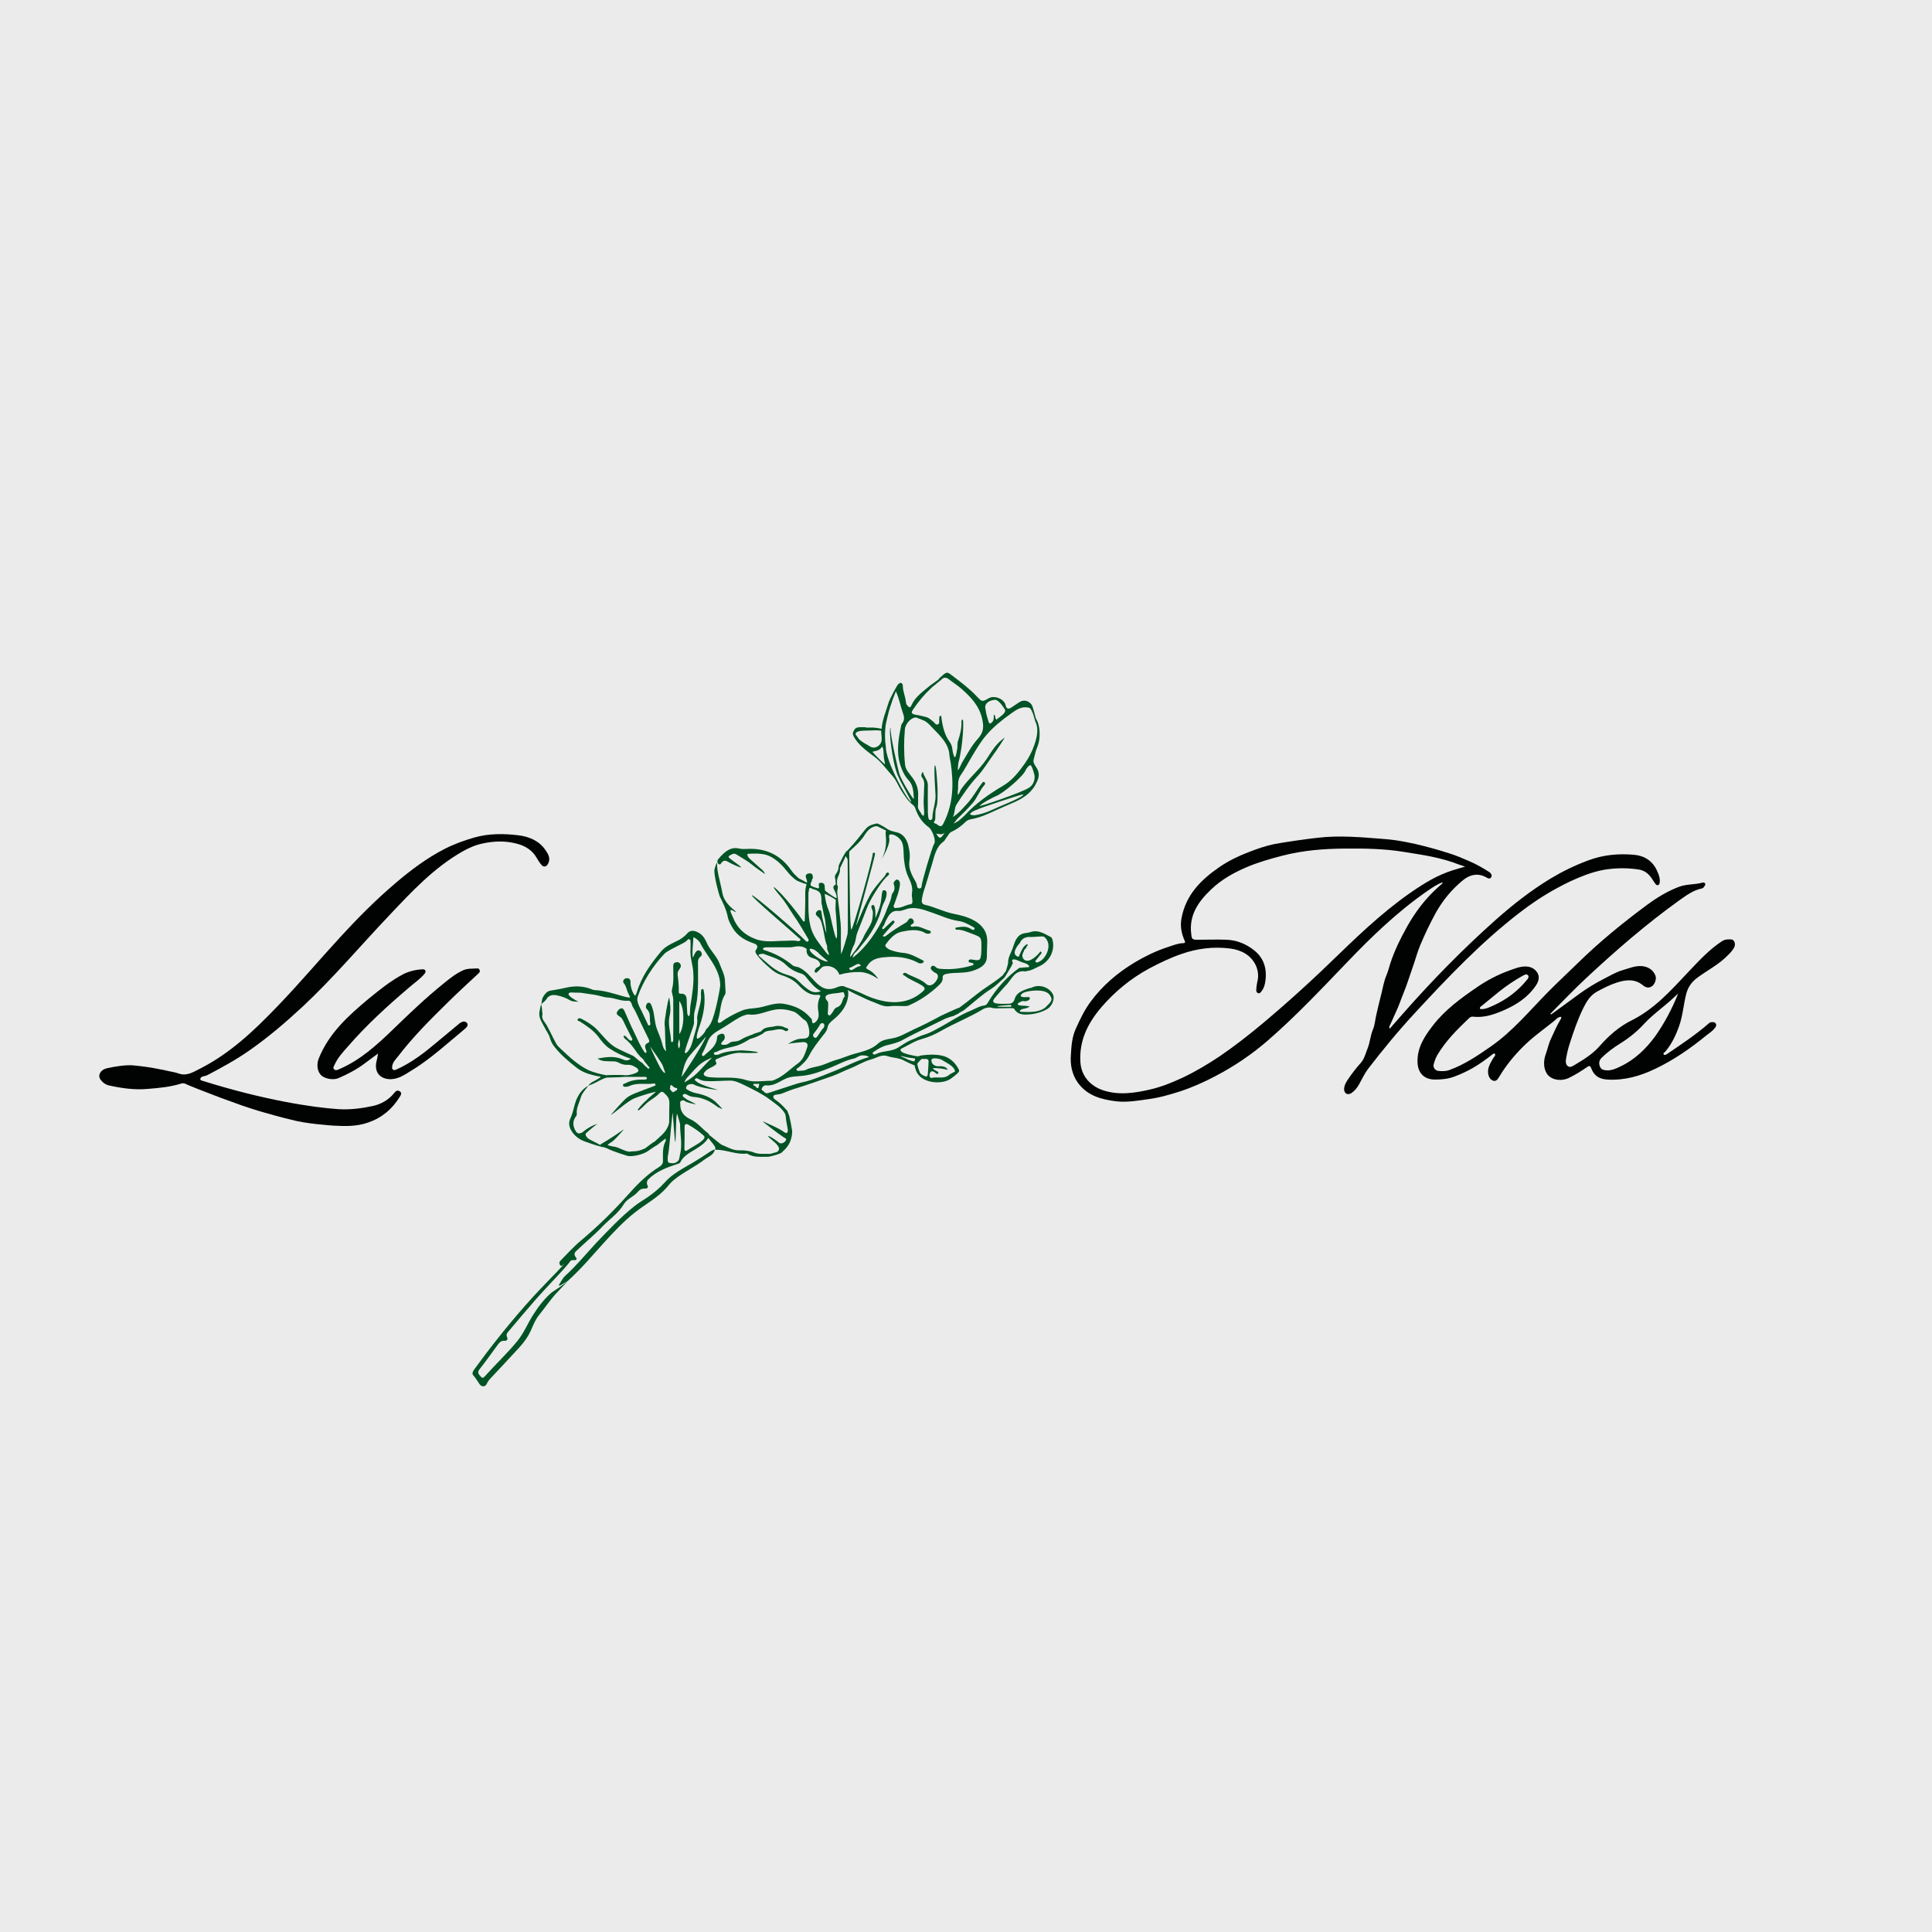 <?xml version="1.0" encoding="UTF-8"?> <svg xmlns="http://www.w3.org/2000/svg" width="32" height="32" viewBox="0 0 32 32" fill="none"><rect width="32" height="32" fill="#EBEBEB"></rect><g clip-path="url(#clip0_2_16)"><path d="M23.895 14.613C23.797 14.648 23.724 14.702 23.649 14.752C23.147 15.099 22.713 15.518 22.297 15.954C21.875 16.393 21.458 16.836 20.997 17.236C20.729 17.468 20.438 17.664 20.125 17.827C19.939 17.925 19.745 18.011 19.548 18.076C19.371 18.133 19.195 18.183 19.01 18.207C18.84 18.231 18.67 18.26 18.497 18.242C18.247 18.213 18.007 18.151 17.849 17.928C17.752 17.788 17.725 17.631 17.737 17.471C17.746 17.325 17.755 17.177 17.819 17.038C17.889 16.883 17.959 16.735 18.059 16.598C18.256 16.328 18.506 16.114 18.797 15.939C18.967 15.838 19.144 15.752 19.332 15.69C19.417 15.663 19.502 15.625 19.593 15.622C19.633 15.622 19.636 15.61 19.617 15.571C19.569 15.458 19.545 15.343 19.569 15.212C19.639 14.826 19.885 14.577 20.195 14.363C20.346 14.259 20.511 14.179 20.681 14.114C20.82 14.06 20.963 14.01 21.109 13.98C21.276 13.948 21.659 13.894 21.817 13.877C22.187 13.832 22.561 13.868 22.929 13.897C23.363 13.927 23.913 14.105 23.998 14.132C24.113 14.167 24.223 14.215 24.332 14.262C24.451 14.313 24.56 14.375 24.666 14.443C24.694 14.461 24.721 14.5 24.697 14.532C24.672 14.568 24.639 14.544 24.612 14.529C24.469 14.452 24.335 14.491 24.223 14.586C24.041 14.737 23.895 14.915 23.779 15.123C23.685 15.295 23.6 15.473 23.524 15.654C23.472 15.779 23.439 15.91 23.393 16.037C23.345 16.171 23.305 16.307 23.251 16.438C23.205 16.548 23.172 16.657 23.12 16.764C23.09 16.83 23.062 16.895 23.032 16.96C23.023 16.981 23.002 16.999 23.017 17.04C23.096 16.951 23.169 16.868 23.241 16.785C23.721 16.239 24.229 15.72 24.773 15.236C25.055 14.986 25.353 14.752 25.675 14.556C25.872 14.437 26.082 14.334 26.301 14.253C26.55 14.158 26.805 14.135 27.066 14.158C27.236 14.173 27.373 14.259 27.446 14.423C27.473 14.482 27.497 14.541 27.491 14.607C27.488 14.627 27.488 14.654 27.461 14.66C27.437 14.666 27.425 14.648 27.412 14.63C27.391 14.598 27.367 14.565 27.346 14.532C27.297 14.464 27.227 14.414 27.142 14.402C26.948 14.372 26.75 14.375 26.559 14.408C26.462 14.426 26.361 14.455 26.264 14.491C26.097 14.553 25.939 14.627 25.784 14.713C25.565 14.832 25.359 14.969 25.165 15.12C24.533 15.607 23.986 16.183 23.448 16.764C23.169 17.064 22.91 17.379 22.661 17.702C22.601 17.782 22.558 17.874 22.509 17.963C22.476 18.02 22.436 18.07 22.382 18.106C22.324 18.142 22.269 18.115 22.263 18.05C22.26 17.975 22.3 17.916 22.339 17.86C22.4 17.771 22.464 17.688 22.537 17.607C22.598 17.539 22.619 17.447 22.652 17.364C22.692 17.263 22.698 17.153 22.74 17.052C22.774 16.972 22.777 16.883 22.798 16.8C22.822 16.69 22.85 16.58 22.877 16.471C22.904 16.367 22.919 16.26 22.962 16.159C22.989 16.097 23.005 16.028 23.026 15.963C23.096 15.746 23.196 15.544 23.305 15.349C23.442 15.105 23.609 14.883 23.819 14.696C23.831 14.684 23.846 14.672 23.858 14.66C23.867 14.651 23.889 14.645 23.895 14.613ZM24.268 14.354C24.235 14.342 24.204 14.334 24.171 14.322C24.022 14.262 23.864 14.221 23.709 14.188C23.561 14.158 23.406 14.135 23.257 14.111C22.932 14.057 22.607 14.052 22.282 14.055C21.932 14.057 21.583 14.084 21.24 14.173C21.042 14.224 20.848 14.28 20.663 14.357C20.444 14.449 20.234 14.565 20.061 14.731C19.848 14.933 19.693 15.156 19.73 15.464C19.739 15.556 19.745 15.565 19.839 15.565C19.997 15.565 20.158 15.559 20.316 15.565C20.468 15.571 20.608 15.622 20.729 15.708C20.921 15.838 20.988 16.019 20.96 16.242C20.951 16.307 20.936 16.367 20.893 16.42C20.878 16.438 20.866 16.459 20.839 16.45C20.811 16.441 20.808 16.42 20.808 16.396C20.808 16.349 20.817 16.304 20.826 16.257C20.851 16.162 20.836 16.064 20.796 15.981C20.714 15.815 20.556 15.735 20.38 15.711C20.104 15.675 19.83 15.708 19.563 15.803C19.374 15.868 19.198 15.954 19.025 16.046C18.727 16.209 18.463 16.426 18.244 16.681C18.02 16.942 17.871 17.236 17.895 17.595C17.91 17.827 18.065 17.987 18.26 18.055C18.521 18.145 18.785 18.106 19.043 18.047C19.229 18.005 19.405 17.934 19.578 17.854C19.794 17.753 19.997 17.631 20.195 17.5C20.447 17.328 20.687 17.141 20.921 16.945C21.352 16.583 21.768 16.203 22.169 15.812C22.598 15.396 23.035 14.989 23.542 14.666C23.649 14.598 23.761 14.535 23.876 14.485C24.001 14.428 24.132 14.393 24.268 14.354Z" fill="#010202"></path><path d="M25.691 16.803C25.852 16.688 26.01 16.569 26.171 16.453C26.289 16.367 26.417 16.29 26.547 16.222C26.654 16.168 26.76 16.103 26.872 16.07C26.976 16.041 27.079 15.993 27.195 16.002C27.298 16.011 27.383 16.064 27.419 16.159C27.441 16.21 27.41 16.305 27.359 16.337C27.307 16.37 27.258 16.358 27.213 16.32C27.079 16.21 26.933 16.225 26.778 16.275C26.666 16.311 26.563 16.364 26.459 16.42C26.338 16.483 26.274 16.596 26.219 16.708C26.128 16.895 26.061 17.094 25.998 17.29C25.97 17.376 25.952 17.459 25.937 17.548C25.931 17.587 25.934 17.631 25.967 17.658C26.001 17.685 26.04 17.664 26.074 17.643C26.223 17.554 26.371 17.465 26.49 17.332C26.642 17.157 26.818 17.002 27.03 16.898C27.407 16.708 27.681 16.4 27.96 16.103C28.136 15.919 28.306 15.729 28.522 15.589C28.552 15.572 28.58 15.56 28.613 15.56C28.653 15.56 28.698 15.548 28.723 15.592C28.747 15.634 28.735 15.681 28.707 15.72C28.671 15.776 28.619 15.821 28.571 15.868C28.431 15.996 28.264 16.082 28.112 16.195C28.018 16.266 27.957 16.349 27.927 16.471C27.884 16.643 27.872 16.821 27.814 16.987C27.76 17.142 27.69 17.293 27.58 17.421C27.568 17.433 27.538 17.444 27.559 17.468C27.574 17.483 27.599 17.465 27.614 17.456C27.845 17.299 28.078 17.145 28.291 16.961C28.306 16.949 28.319 16.931 28.343 16.931C28.37 16.928 28.401 16.925 28.419 16.955C28.434 16.978 28.422 17.002 28.407 17.023C28.367 17.076 28.312 17.112 28.261 17.151C28 17.364 27.723 17.557 27.416 17.703C27.17 17.821 26.909 17.898 26.623 17.881C26.484 17.872 26.402 17.818 26.353 17.688C26.338 17.649 26.32 17.652 26.292 17.67C26.195 17.738 26.095 17.801 25.985 17.854C25.849 17.919 25.666 17.887 25.606 17.756C25.56 17.661 25.569 17.548 25.606 17.45C25.636 17.367 25.651 17.281 25.691 17.201C25.742 17.091 25.788 16.981 25.852 16.878C25.858 16.869 25.858 16.86 25.861 16.842C25.8 16.842 25.773 16.886 25.739 16.913C25.563 17.053 25.378 17.183 25.22 17.343C25.074 17.489 24.947 17.646 24.84 17.821C24.816 17.86 24.789 17.916 24.737 17.901C24.685 17.887 24.658 17.839 24.649 17.783C24.634 17.688 24.685 17.611 24.728 17.534C24.737 17.519 24.749 17.507 24.758 17.492C24.764 17.48 24.77 17.468 24.761 17.456C24.746 17.442 24.734 17.453 24.722 17.462C24.616 17.545 24.506 17.625 24.391 17.691C24.297 17.744 24.196 17.792 24.093 17.83C23.984 17.872 23.874 17.881 23.762 17.881C23.589 17.878 23.488 17.774 23.479 17.605C23.467 17.358 23.592 17.168 23.732 16.987C23.935 16.723 24.202 16.53 24.476 16.343C24.637 16.233 24.81 16.144 24.995 16.076C25.08 16.047 25.168 16.008 25.262 16.008C25.348 16.008 25.414 16.038 25.46 16.106C25.512 16.186 25.478 16.266 25.436 16.328C25.302 16.524 25.108 16.649 24.889 16.741C24.731 16.809 24.57 16.86 24.394 16.839C24.366 16.836 24.345 16.851 24.327 16.869C24.133 17.053 23.944 17.243 23.807 17.474C23.78 17.522 23.762 17.572 23.747 17.625C23.732 17.679 23.768 17.732 23.826 17.738C23.883 17.744 23.944 17.744 23.999 17.726C24.254 17.634 24.473 17.486 24.694 17.332C25.062 17.076 25.341 16.732 25.651 16.42C25.806 16.263 25.97 16.112 26.128 15.957C26.484 15.607 26.872 15.29 27.273 14.993C27.438 14.871 27.611 14.764 27.805 14.69C27.936 14.64 28.069 14.655 28.197 14.619C28.212 14.616 28.227 14.616 28.239 14.628C28.252 14.646 28.243 14.66 28.233 14.675C28.221 14.696 28.206 14.714 28.182 14.717C28.045 14.746 27.936 14.827 27.826 14.904C27.27 15.302 26.757 15.747 26.262 16.21C26.061 16.397 25.873 16.596 25.679 16.791C25.682 16.794 25.688 16.8 25.691 16.803ZM27.796 16.456C27.738 16.506 27.699 16.548 27.656 16.584C27.517 16.705 27.365 16.815 27.24 16.949C27.122 17.079 26.988 17.189 26.839 17.281C26.73 17.349 26.623 17.427 26.529 17.519C26.484 17.563 26.478 17.617 26.502 17.67C26.523 17.721 26.572 17.726 26.623 17.729C26.702 17.729 26.772 17.697 26.839 17.664C27.079 17.551 27.264 17.37 27.416 17.163C27.565 16.952 27.69 16.72 27.796 16.456ZM24.543 16.714C24.609 16.714 24.667 16.685 24.728 16.658C24.953 16.557 25.141 16.415 25.293 16.227C25.311 16.207 25.329 16.18 25.308 16.153C25.284 16.127 25.253 16.144 25.226 16.159C25.086 16.236 24.953 16.326 24.828 16.426C24.731 16.506 24.631 16.587 24.533 16.667C24.521 16.676 24.509 16.685 24.512 16.702C24.515 16.717 24.53 16.714 24.543 16.714Z" fill="#010202"></path><path d="M2.209 17.646C2.391 17.664 2.497 17.679 2.719 17.724C2.801 17.747 2.886 17.753 2.968 17.783C3.09 17.825 3.199 17.759 3.302 17.706C3.807 17.451 4.205 17.074 4.587 16.676C4.949 16.302 5.286 15.901 5.639 15.518C5.927 15.204 6.228 14.901 6.553 14.625C6.805 14.411 7.069 14.212 7.364 14.061C7.519 13.981 7.686 13.921 7.859 13.871C8.102 13.803 8.345 13.806 8.588 13.835C8.758 13.856 8.928 13.924 9.032 14.076C9.074 14.138 9.123 14.209 9.083 14.295C9.05 14.367 9.001 14.373 8.953 14.307C8.919 14.263 8.895 14.215 8.865 14.171C8.783 14.055 8.664 13.996 8.527 13.966C8.351 13.924 8.175 13.933 8.002 13.969C7.88 13.993 7.768 14.043 7.662 14.102C7.182 14.376 6.814 14.773 6.444 15.165C5.97 15.664 5.526 16.192 5.022 16.664C4.745 16.922 4.46 17.166 4.15 17.385C3.922 17.546 3.679 17.679 3.436 17.807C3.409 17.822 3.378 17.822 3.351 17.833C3.336 17.839 3.318 17.851 3.318 17.872C3.318 17.896 3.339 17.896 3.357 17.902C4.375 18.222 5.186 18.344 5.605 18.371C5.8 18.383 5.985 18.359 6.17 18.32C6.307 18.291 6.437 18.219 6.529 18.104C6.556 18.068 6.586 18.05 6.623 18.077C6.665 18.106 6.635 18.142 6.62 18.169C6.495 18.371 6.328 18.513 6.097 18.593C5.909 18.659 5.718 18.655 5.523 18.644C5.487 18.641 5.064 18.614 4.824 18.546C4.724 18.525 4.369 18.427 4.293 18.403C4.196 18.374 4.098 18.341 4.001 18.308C3.886 18.267 3.77 18.225 3.658 18.184C3.533 18.136 3.412 18.089 3.287 18.041C3.223 18.014 3.157 17.991 3.093 17.961C3.062 17.946 3.038 17.937 3.005 17.946C2.826 18.003 2.64 18.02 2.455 18.035C2.236 18.056 2.021 18.026 1.808 17.979C1.747 17.967 1.699 17.928 1.662 17.878C1.617 17.81 1.662 17.718 1.771 17.694C1.887 17.667 2.084 17.634 2.209 17.646Z" fill="#010202"></path><path d="M6.261 17.45C6.172 17.515 6.103 17.566 6.033 17.619C5.902 17.717 5.759 17.791 5.607 17.857C5.519 17.895 5.373 17.869 5.313 17.803C5.252 17.738 5.243 17.625 5.279 17.533C5.446 17.115 5.768 16.824 6.106 16.542C6.288 16.394 6.47 16.245 6.68 16.135C6.774 16.088 6.883 16.061 6.993 16.055C7.05 16.052 7.066 16.088 7.029 16.132C6.956 16.218 6.862 16.281 6.777 16.355C6.418 16.661 6.069 16.978 5.759 17.337C5.677 17.429 5.592 17.521 5.541 17.637C5.528 17.664 5.51 17.688 5.534 17.711C5.559 17.735 5.589 17.723 5.62 17.708C5.972 17.557 6.245 17.305 6.513 17.047C6.783 16.785 7.056 16.524 7.351 16.287C7.451 16.204 7.555 16.123 7.673 16.07C7.746 16.037 7.831 16.046 7.91 16.04C7.928 16.037 7.94 16.055 7.946 16.073C7.953 16.097 7.937 16.112 7.919 16.129C7.755 16.281 7.591 16.432 7.433 16.587C7.138 16.877 6.844 17.168 6.592 17.498C6.555 17.545 6.507 17.59 6.497 17.655C6.494 17.676 6.488 17.7 6.51 17.717C6.531 17.732 6.552 17.72 6.573 17.711C6.813 17.602 7.02 17.444 7.217 17.278C7.345 17.171 7.476 17.064 7.603 16.957C7.609 16.952 7.615 16.949 7.621 16.943C7.658 16.919 7.7 16.907 7.731 16.94C7.764 16.975 7.734 17.011 7.707 17.035C7.618 17.112 7.527 17.186 7.436 17.263C7.242 17.429 7.041 17.593 6.819 17.729C6.713 17.794 6.607 17.872 6.47 17.875C6.297 17.875 6.2 17.762 6.233 17.593C6.245 17.551 6.251 17.512 6.261 17.45Z" fill="#010202"></path><path d="M17.436 16.462C17.372 16.349 17.215 16.299 17.096 16.355C17.072 16.367 17.047 16.367 17.023 16.376C16.932 16.408 16.835 16.444 16.808 16.542C16.786 16.613 16.75 16.625 16.689 16.625C16.674 16.625 16.528 16.634 16.476 16.613C16.422 16.592 16.467 16.545 16.479 16.527C16.507 16.494 16.622 16.358 16.671 16.31C16.759 16.218 16.808 16.058 16.99 16.091C16.996 16.091 17.005 16.082 17.011 16.082C17.087 16.076 17.145 16.034 17.212 16.005C17.388 15.928 17.482 15.735 17.43 15.556C17.424 15.545 17.418 15.527 17.406 15.521C17.339 15.491 17.212 15.393 17.078 15.435C17.011 15.461 16.935 15.444 16.874 15.503C16.814 15.562 16.798 15.637 16.774 15.705C16.747 15.782 16.695 15.856 16.698 15.942C16.698 15.96 16.68 16.023 16.662 16.082C16.637 16.111 16.613 16.15 16.607 16.156C16.522 16.227 16.431 16.29 16.337 16.352C16.182 16.456 16.042 16.581 15.89 16.69C15.866 16.693 15.604 16.815 15.586 16.824C15.434 16.907 15.283 16.984 15.125 17.055C15.009 17.109 14.9 17.18 14.766 17.201C14.69 17.213 14.605 17.227 14.544 17.284C14.432 17.388 14.283 17.418 14.146 17.456C14.04 17.486 13.94 17.533 13.836 17.56C13.764 17.581 13.694 17.616 13.621 17.64C13.53 17.673 13.432 17.676 13.348 17.72C13.32 17.735 13.284 17.732 13.25 17.735C13.232 17.738 13.205 17.744 13.196 17.723C13.183 17.699 13.211 17.694 13.226 17.682C13.293 17.625 13.36 17.566 13.402 17.483C13.466 17.358 13.554 17.251 13.639 17.141C13.669 17.106 13.7 17.064 13.706 17.02C13.718 16.957 13.758 16.928 13.803 16.889C13.934 16.782 14.034 16.655 14.049 16.483C14.061 16.355 13.985 16.299 13.864 16.352C13.703 16.42 13.606 16.367 13.499 16.257C13.417 16.171 13.348 16.079 13.238 16.026C13.202 16.008 13.156 16.014 13.126 15.987C12.986 15.871 12.828 15.788 12.655 15.735C12.646 15.732 12.634 15.729 12.637 15.717C12.64 15.708 12.646 15.699 12.655 15.696C12.67 15.693 12.688 15.69 12.707 15.69H13.092C13.138 15.693 13.259 15.637 13.36 15.717C13.354 15.806 13.384 15.847 13.466 15.871C13.508 15.883 13.572 15.907 13.584 15.966C13.594 16.017 13.527 16.014 13.508 16.049C13.499 16.067 13.481 16.085 13.499 16.103C13.521 16.123 13.533 16.1 13.548 16.088C13.584 16.061 13.603 16.014 13.651 16.005C13.767 15.984 13.87 16.043 13.903 16.144C14.016 16.111 14.131 16.097 14.244 16.1C14.353 16.103 14.453 16.153 14.547 16.215C14.508 16.156 14.462 16.106 14.405 16.073C14.332 16.034 14.335 16.04 14.374 15.984C14.438 15.889 14.538 15.865 14.639 15.856C14.836 15.835 15.03 15.85 15.21 15.948C15.231 15.96 15.255 15.96 15.277 15.951C15.301 15.942 15.31 15.919 15.286 15.907C15.182 15.853 15.076 15.791 14.954 15.782C14.882 15.776 14.815 15.758 14.748 15.735C14.708 15.72 14.648 15.675 14.666 15.649C14.733 15.553 14.818 15.456 14.933 15.432C15.061 15.408 15.204 15.378 15.334 15.459C15.349 15.467 15.371 15.464 15.392 15.464C15.404 15.461 15.416 15.456 15.416 15.441C15.419 15.423 15.407 15.417 15.395 15.414C15.304 15.39 15.219 15.325 15.116 15.349C15.103 15.352 15.085 15.352 15.082 15.328C15.088 15.322 15.091 15.316 15.097 15.313C15.118 15.301 15.143 15.289 15.134 15.257C15.128 15.236 15.116 15.218 15.094 15.212C15.064 15.203 15.052 15.227 15.037 15.248C15.027 15.26 15.018 15.274 15.006 15.28C14.891 15.349 14.778 15.417 14.675 15.5C14.663 15.509 14.648 15.521 14.62 15.503C14.645 15.476 14.666 15.447 14.69 15.42C14.727 15.378 14.763 15.34 14.8 15.298C14.809 15.283 14.827 15.272 14.809 15.254C14.79 15.239 14.775 15.257 14.763 15.269C14.727 15.301 14.69 15.334 14.654 15.37C14.642 15.378 14.639 15.399 14.62 15.387C14.605 15.378 14.614 15.361 14.623 15.349C14.651 15.322 14.654 15.283 14.672 15.251C14.717 15.168 14.757 15.073 14.885 15.088C14.918 15.091 14.957 15.076 14.994 15.064C15.152 15.004 15.301 15.07 15.441 15.117C15.583 15.165 15.723 15.233 15.875 15.254C15.963 15.266 16.036 15.307 16.109 15.349C16.124 15.358 16.154 15.37 16.139 15.39C16.124 15.414 16.097 15.396 16.078 15.384C16.006 15.337 15.93 15.349 15.851 15.361C15.835 15.361 15.823 15.367 15.823 15.381C15.823 15.393 15.838 15.399 15.851 15.399C15.936 15.396 16.009 15.432 16.087 15.461C16.255 15.524 16.255 15.518 16.255 15.687C16.255 15.723 16.255 15.755 16.252 15.791C16.242 15.907 16.227 15.916 16.112 15.895C16.091 15.892 16.054 15.883 16.045 15.91C16.033 15.945 16.072 15.942 16.094 15.948C16.106 15.951 16.121 15.951 16.124 15.966C16.127 15.981 16.115 15.987 16.103 15.99C15.927 16.043 15.747 16.064 15.565 16.046C15.541 16.043 15.516 16.037 15.498 16.017C15.474 15.996 15.447 15.984 15.425 16.011C15.404 16.04 15.425 16.064 15.447 16.082C15.459 16.094 15.474 16.106 15.489 16.111C15.556 16.141 15.538 16.195 15.513 16.236C15.465 16.316 15.392 16.343 15.346 16.302C15.249 16.212 15.118 16.183 15.009 16.12C14.994 16.111 14.973 16.109 14.96 16.126C14.945 16.15 14.973 16.153 14.985 16.162C15.076 16.233 15.188 16.266 15.283 16.331C15.325 16.364 15.322 16.385 15.292 16.414C15.103 16.589 14.872 16.628 14.632 16.581C14.511 16.557 14.386 16.512 14.271 16.453C14.253 16.444 13.97 16.322 13.958 16.343C13.946 16.364 14.377 16.566 14.444 16.589C14.535 16.619 14.62 16.678 14.73 16.667C14.809 16.655 14.891 16.664 14.973 16.664C15 16.664 15.03 16.664 15.055 16.652C15.237 16.572 15.398 16.462 15.541 16.328C15.58 16.293 15.617 16.254 15.614 16.195C15.611 16.159 15.629 16.141 15.671 16.132C15.823 16.097 15.984 16.132 16.139 16.07C16.261 16.026 16.346 15.966 16.346 15.841C16.346 15.758 16.349 15.678 16.352 15.598C16.355 15.461 16.297 15.355 16.179 15.274C16.06 15.194 15.927 15.162 15.793 15.135C15.629 15.102 15.483 15.022 15.322 14.987C15.289 14.981 15.264 14.957 15.267 14.918C15.277 14.8 15.328 14.69 15.358 14.577C15.383 14.488 15.41 14.399 15.438 14.31C15.48 14.17 15.501 14.028 15.632 13.936C15.65 13.921 15.659 13.894 15.674 13.877C15.705 13.841 15.717 13.796 15.762 13.776C15.854 13.734 15.93 13.675 15.999 13.607C16.027 13.583 16.054 13.574 16.087 13.568C16.224 13.544 16.349 13.488 16.473 13.431C16.571 13.387 16.671 13.342 16.768 13.301C16.923 13.236 17.066 13.149 17.148 13.001C17.187 12.927 17.233 12.844 17.184 12.743C17.157 12.692 17.105 12.639 17.12 12.582C17.139 12.514 17.151 12.443 17.178 12.381C17.202 12.321 17.215 12.265 17.218 12.203C17.224 12.096 17.212 11.992 17.157 11.897C17.148 11.882 17.111 11.698 17.084 11.668C17.038 11.606 16.956 11.585 16.89 11.627C16.841 11.656 16.795 11.692 16.747 11.722C16.695 11.752 16.668 11.737 16.656 11.68C16.634 11.576 16.47 11.511 16.376 11.565C16.27 11.627 16.264 11.627 16.182 11.538C16.063 11.41 15.924 11.306 15.784 11.199C15.693 11.128 15.684 11.119 15.598 11.199C15.589 11.205 15.58 11.214 15.571 11.223C15.562 11.232 15.547 11.241 15.547 11.253C15.483 11.297 15.404 11.357 15.395 11.363C15.283 11.458 15.155 11.544 15.094 11.686C15.076 11.728 15.061 11.719 15.037 11.695C15.012 11.674 15.006 11.645 15.003 11.615C14.994 11.532 14.954 11.452 14.954 11.363C14.954 11.327 14.927 11.288 14.885 11.327C14.866 11.324 14.733 11.588 14.72 11.63C14.678 11.775 14.614 11.918 14.602 12.072C14.559 12.06 14.481 12.051 14.465 12.051H14.338C14.338 12.048 14.338 12.048 14.338 12.045H14.247C14.207 12.045 14.171 12.051 14.149 12.09C14.14 12.111 14.113 12.149 14.131 12.173C14.14 12.211 14.189 12.274 14.201 12.289C14.28 12.384 14.38 12.458 14.477 12.529C14.602 12.621 14.687 12.749 14.787 12.858C14.848 12.927 14.876 13.013 14.924 13.087C14.982 13.176 15.037 13.268 15.125 13.336C15.14 13.348 15.155 13.369 15.161 13.39C15.204 13.517 15.273 13.624 15.386 13.704C15.434 13.74 15.513 13.921 15.471 13.98C15.438 14.028 15.264 14.624 15.264 14.678C15.264 14.699 15.255 14.716 15.228 14.716C15.207 14.716 15.194 14.702 15.191 14.684C15.185 14.657 15.182 14.63 15.167 14.607C15.109 14.503 15.049 14.402 15.061 14.277C15.07 14.212 15.073 14.147 15.061 14.084C15.043 13.98 15.018 13.874 14.918 13.811C14.857 13.776 14.781 13.779 14.72 13.743C14.717 13.74 14.714 13.74 14.711 13.74C14.648 13.695 14.541 13.636 14.523 13.639C14.453 13.654 14.383 13.672 14.335 13.734C14.247 13.844 14.162 13.954 14.067 14.055C14.055 14.069 14.043 14.081 14.031 14.093C14.01 14.084 13.891 14.325 13.891 14.343C13.891 14.396 13.873 14.441 13.84 14.485C13.824 14.509 13.827 14.539 13.836 14.565C13.836 14.568 13.84 14.604 13.843 14.651C13.834 14.654 13.827 14.657 13.821 14.663C13.8 14.678 13.8 14.699 13.809 14.723C13.821 14.749 13.861 14.815 13.858 14.871C13.861 14.901 13.663 14.755 13.663 14.746C13.663 14.731 13.663 14.716 13.66 14.699C13.66 14.669 13.66 14.645 13.633 14.63C13.609 14.616 13.588 14.619 13.563 14.633C13.56 14.654 13.563 14.678 13.566 14.699C13.566 14.711 13.554 14.716 13.545 14.714C13.542 14.714 13.542 14.714 13.539 14.711H13.536C13.53 14.708 13.524 14.708 13.518 14.705C13.505 14.702 13.493 14.696 13.481 14.693C13.472 14.69 13.463 14.687 13.457 14.681C13.448 14.681 13.442 14.678 13.436 14.672C13.417 14.657 13.426 14.63 13.436 14.613C13.439 14.604 13.445 14.595 13.448 14.583V14.58C13.448 14.577 13.448 14.577 13.451 14.574C13.451 14.571 13.451 14.571 13.451 14.568V14.565C13.451 14.559 13.457 14.553 13.463 14.55C13.463 14.541 13.463 14.533 13.463 14.527C13.463 14.482 13.442 14.458 13.396 14.467C13.354 14.473 13.335 14.5 13.351 14.541C13.36 14.568 13.372 14.595 13.366 14.622C13.32 14.592 13.238 14.553 13.229 14.547C13.187 14.509 13.144 14.47 13.111 14.423C12.934 14.162 12.685 14.043 12.366 14.061C12.327 14.064 12.284 14.064 12.245 14.055C12.138 14.028 12.056 14.072 11.983 14.138C11.95 14.168 11.92 14.2 11.892 14.236C11.877 14.257 11.877 14.292 11.902 14.31C11.929 14.331 11.941 14.304 11.953 14.286C11.98 14.254 12.011 14.248 12.047 14.268C12.105 14.301 12.223 14.36 12.278 14.369C12.26 14.337 12.138 14.262 12.087 14.218C12.072 14.203 12.056 14.188 12.081 14.173C12.117 14.153 12.151 14.123 12.199 14.153C12.287 14.209 12.378 14.257 12.46 14.325C12.521 14.375 12.603 14.429 12.673 14.479C12.652 14.429 12.621 14.402 12.597 14.384C12.536 14.331 12.479 14.277 12.418 14.224C12.387 14.197 12.36 14.144 12.394 14.141C12.5 14.135 12.64 14.132 12.737 14.176C12.864 14.233 12.962 14.337 13.047 14.444C13.086 14.494 13.144 14.55 13.199 14.586C13.211 14.592 13.308 14.633 13.36 14.645C13.329 14.734 13.338 14.829 13.338 14.918C13.338 15.031 13.332 15.147 13.329 15.26C13.32 15.26 13.314 15.263 13.308 15.263C13.287 15.233 13.265 15.203 13.244 15.174C13.153 15.052 13.059 14.936 12.956 14.823C12.943 14.812 12.84 14.699 12.813 14.69C12.822 14.728 12.919 14.835 12.928 14.847C13.013 14.945 13.074 15.058 13.147 15.165C13.232 15.283 13.302 15.411 13.378 15.536C13.39 15.553 13.405 15.577 13.381 15.595C13.366 15.604 13.354 15.592 13.341 15.58C13.205 15.441 12.476 14.809 12.454 14.829C12.433 14.85 13.114 15.426 13.229 15.533C13.241 15.545 13.265 15.551 13.256 15.571C13.247 15.592 13.22 15.589 13.202 15.586C13.132 15.571 13.065 15.583 12.998 15.583C12.834 15.583 12.673 15.616 12.506 15.551C12.321 15.479 12.205 15.364 12.138 15.188C12.126 15.156 12.038 15.007 12.175 15.105C12.196 15.111 12.175 15.085 12.163 15.076C12.059 14.995 11.983 14.898 11.965 14.791C11.944 14.669 11.902 14.53 11.883 14.405C11.88 14.378 11.877 14.331 11.877 14.298C11.877 14.259 11.832 14.39 11.832 14.417C11.832 14.556 11.917 14.835 11.92 14.844C11.974 14.951 12.029 15.061 12.053 15.182C12.066 15.251 12.102 15.313 12.135 15.37C12.208 15.491 12.324 15.568 12.46 15.616C12.512 15.634 12.579 15.654 12.521 15.735C12.503 15.755 12.515 15.785 12.533 15.809C12.597 15.898 12.679 15.972 12.761 16.043C12.81 16.085 12.864 16.123 12.925 16.144C13.035 16.18 13.138 16.224 13.22 16.31C13.308 16.402 13.402 16.491 13.548 16.477C13.569 16.477 13.6 16.48 13.581 16.515C13.539 16.601 13.542 16.687 13.557 16.776C13.56 16.797 13.56 16.821 13.557 16.842C13.548 16.889 13.514 16.934 13.478 16.946C13.436 16.957 13.46 16.895 13.439 16.874C13.432 16.868 13.43 16.862 13.423 16.857C13.305 16.717 13.147 16.652 12.974 16.625C12.816 16.601 12.673 16.681 12.521 16.696C12.442 16.705 12.36 16.708 12.29 16.738C12.172 16.788 12.053 16.848 11.95 16.925C11.935 16.937 11.92 16.948 11.902 16.94C11.883 16.931 11.886 16.91 11.892 16.895C11.938 16.759 11.926 16.604 12.008 16.474C12.02 16.456 12.017 16.438 12.017 16.417C12.014 16.361 12.011 16.305 12.008 16.248C12.005 16.144 11.95 16.052 11.917 15.957C11.871 15.835 11.768 15.749 11.713 15.631C11.686 15.568 11.652 15.5 11.589 15.459C11.51 15.411 11.437 15.393 11.376 15.467C11.327 15.524 11.261 15.565 11.188 15.598C11.1 15.64 11.011 15.684 10.948 15.761C10.777 15.966 10.623 16.18 10.547 16.438C10.544 16.447 10.525 16.5 10.516 16.491C10.471 16.438 10.44 16.334 10.443 16.266C10.446 16.224 10.419 16.195 10.37 16.203C10.325 16.212 10.31 16.26 10.331 16.284C10.37 16.328 10.377 16.385 10.398 16.435C10.407 16.459 10.425 16.488 10.434 16.509C10.446 16.536 10.364 16.512 10.337 16.506C10.176 16.462 10.018 16.405 9.848 16.399C9.836 16.399 9.824 16.396 9.811 16.39C9.672 16.331 9.526 16.325 9.38 16.358C9.292 16.379 9.207 16.393 9.119 16.408C9.058 16.417 9.025 16.465 8.997 16.509C8.985 16.527 8.973 16.563 8.97 16.616C8.955 16.643 8.937 16.744 8.934 16.765C8.921 16.857 8.973 16.928 9.013 17.005C9.043 17.067 9.085 17.118 9.107 17.186C9.122 17.239 9.146 17.293 9.183 17.337C9.289 17.474 9.423 17.584 9.559 17.691C9.635 17.747 9.723 17.785 9.818 17.806C9.851 17.812 9.884 17.827 9.939 17.83C9.979 17.833 9.881 17.881 9.851 17.901C9.833 17.913 9.784 17.925 9.742 17.984C9.784 17.967 9.83 17.949 9.854 17.937C9.909 17.91 9.991 17.86 10.052 17.848C10.073 17.845 10.228 17.848 10.349 17.836H10.665C10.686 17.836 10.714 17.833 10.714 17.86C10.714 17.881 10.689 17.881 10.671 17.881C10.565 17.878 10.462 17.889 10.364 17.94C10.346 17.952 10.313 17.949 10.319 17.978C10.325 18.005 10.355 18.002 10.377 17.999C10.398 17.999 10.416 17.993 10.434 17.984C10.562 17.928 10.698 17.967 10.829 17.946C10.841 17.943 10.857 17.952 10.857 17.967C10.86 17.978 10.847 17.984 10.838 17.987C10.735 18.026 10.629 18.064 10.525 18.106C10.474 18.127 10.419 18.151 10.377 18.186C10.307 18.246 10.152 18.424 10.115 18.468C10.173 18.442 10.389 18.24 10.507 18.192C10.571 18.165 10.638 18.145 10.705 18.124C10.72 18.118 10.841 18.085 10.866 18.082C10.838 18.109 10.756 18.174 10.744 18.186C10.726 18.204 10.702 18.231 10.683 18.246C10.668 18.257 10.553 18.373 10.565 18.391C10.58 18.409 10.698 18.281 10.714 18.269C10.771 18.219 10.844 18.183 10.899 18.13C10.963 18.064 10.972 18.07 11.036 18.139C11.075 18.18 11.09 18.225 11.087 18.278C11.084 18.376 11.084 18.477 11.084 18.575C11.084 18.605 11.075 18.631 11.063 18.658C11.018 18.768 10.92 18.833 10.838 18.913C10.82 18.913 10.695 19.017 10.68 19.023C10.604 19.056 10.559 19.071 10.456 19.071C10.38 19.097 10.252 18.997 10.164 18.991C10.143 18.988 10.112 18.982 10.073 18.97C10.045 18.964 10.127 18.919 10.146 18.904C10.203 18.86 10.361 18.679 10.325 18.709C10.301 18.729 10.073 18.884 9.96 18.946C9.951 18.952 9.945 18.958 9.942 18.964C9.875 18.925 9.766 18.878 9.742 18.857C9.736 18.854 9.681 18.801 9.705 18.771C9.72 18.756 9.748 18.735 9.766 18.718C9.787 18.7 9.815 18.673 9.894 18.614C9.805 18.646 9.766 18.67 9.748 18.682C9.714 18.7 9.687 18.723 9.657 18.747C9.623 18.774 9.572 18.786 9.547 18.75C9.489 18.67 9.471 18.572 9.547 18.48C9.559 18.465 9.55 18.418 9.553 18.397C9.565 18.308 9.599 18.252 9.623 18.168C9.644 18.1 9.702 18.044 9.745 17.984C9.647 18.035 9.587 18.115 9.541 18.228C9.505 18.326 9.493 18.43 9.447 18.525C9.42 18.584 9.42 18.649 9.456 18.715C9.514 18.818 9.602 18.881 9.714 18.916C9.739 18.925 9.881 18.976 9.951 18.991C9.954 18.994 9.96 18.994 9.966 18.997C10.033 19 10.082 19.038 10.14 19.059C10.219 19.088 10.301 19.118 10.383 19.142C10.471 19.169 10.665 19.118 10.741 19.059C10.747 19.053 10.805 19.014 10.86 18.979C10.869 18.976 10.881 18.97 10.89 18.961C10.932 18.928 10.975 18.896 11.024 18.857C11.024 18.878 11.03 18.89 11.027 18.896C10.969 19 10.981 19.115 10.981 19.228C10.981 19.278 10.954 19.305 10.917 19.329C10.708 19.456 10.541 19.632 10.38 19.813C10.143 20.077 9.89 20.323 9.617 20.552C9.496 20.653 9.395 20.768 9.286 20.878C9.262 20.899 9.259 20.929 9.277 20.952C9.301 20.988 9.319 20.952 9.338 20.941C9.341 20.941 9.341 20.938 9.344 20.938C9.271 21.015 9.219 21.071 9.213 21.077C9.04 21.255 8.867 21.433 8.703 21.62C8.402 21.962 8.119 22.318 7.852 22.686C7.831 22.718 7.813 22.751 7.84 22.781C7.879 22.825 7.91 22.879 7.943 22.926C7.98 22.977 8.04 22.974 8.065 22.914C8.077 22.888 8.092 22.867 8.11 22.846C8.274 22.671 8.438 22.496 8.599 22.321C8.681 22.232 8.751 22.134 8.8 22.021C8.836 21.938 8.87 21.855 8.924 21.787C9.013 21.677 9.095 21.558 9.186 21.451C9.201 21.433 9.411 21.214 9.423 21.199C9.638 21.003 9.824 20.78 10.015 20.57C10.173 20.397 10.334 20.225 10.519 20.08C10.692 19.943 10.893 19.839 11.039 19.673C11.075 19.632 11.109 19.587 11.151 19.552C11.312 19.418 11.504 19.332 11.671 19.204C11.734 19.157 11.819 19.133 11.841 19.041C11.813 19.041 11.792 19.056 11.762 19.074C11.671 19.136 11.576 19.198 11.479 19.255C11.315 19.353 11.139 19.439 11.011 19.584C10.926 19.679 10.832 19.756 10.729 19.828C10.656 19.878 10.577 19.922 10.507 19.979C10.276 20.163 10.076 20.377 9.872 20.59C9.702 20.774 9.544 20.967 9.356 21.137C9.328 21.163 9.295 21.22 9.259 21.279C9.253 21.288 9.265 21.3 9.274 21.294C9.359 21.246 9.389 21.229 9.423 21.202C9.356 21.27 9.155 21.392 9.134 21.41C9.01 21.519 8.912 21.647 8.827 21.784C8.739 21.923 8.678 22.077 8.572 22.208C8.411 22.407 8.22 22.585 8.047 22.778C8.025 22.799 8.001 22.843 7.968 22.805C7.94 22.772 7.895 22.742 7.94 22.683C8.047 22.549 8.144 22.407 8.247 22.27C8.274 22.235 8.302 22.202 8.359 22.208C8.393 22.211 8.417 22.184 8.399 22.149C8.384 22.116 8.39 22.089 8.411 22.066C8.569 21.878 8.724 21.694 8.885 21.51C9.003 21.377 9.128 21.246 9.249 21.116C9.259 21.107 9.401 20.952 9.456 20.878C9.474 20.872 9.496 20.869 9.517 20.872C9.538 20.875 9.562 20.855 9.544 20.834C9.502 20.783 9.514 20.751 9.538 20.727C9.669 20.599 9.857 20.445 9.982 20.311C10.106 20.184 10.237 20.101 10.334 19.943C10.389 19.854 10.489 19.825 10.562 19.744C10.592 19.709 10.623 19.685 10.671 19.688C10.714 19.688 10.75 19.679 10.72 19.623C10.708 19.599 10.717 19.555 10.732 19.54C10.869 19.4 11.042 19.338 11.23 19.276C11.245 19.27 11.261 19.267 11.267 19.252C11.321 19.142 11.428 19.091 11.528 19.029C11.604 18.982 11.683 18.928 11.731 18.848C11.783 18.913 11.85 18.991 11.847 19.008V19.044C12.023 19.038 12.193 19.13 12.372 19.106C12.372 19.106 12.375 19.109 12.378 19.109C12.485 19.177 12.606 19.157 12.725 19.16C12.749 19.16 12.962 19.106 12.962 19.074C13.059 18.994 13.114 18.887 13.12 18.762C13.12 18.75 13.12 18.738 13.12 18.729C13.114 18.703 13.086 18.492 13.053 18.433C13.047 18.415 13.041 18.4 13.038 18.394C13.035 18.388 13.028 18.385 13.022 18.379C12.968 18.317 12.91 18.26 12.84 18.213C12.822 18.201 12.804 18.186 12.81 18.16C12.816 18.133 12.843 18.133 12.864 18.13C12.895 18.127 12.928 18.121 12.959 18.109C13.041 18.076 13.12 18.044 13.205 18.02C13.253 18.008 13.642 17.875 13.791 17.821C13.891 17.785 13.982 17.735 14.08 17.697C14.195 17.652 14.304 17.581 14.426 17.548C14.514 17.527 14.596 17.459 14.696 17.492C14.79 17.524 14.891 17.518 14.979 17.569C14.994 17.578 15.091 17.625 15.149 17.646C15.155 17.676 15.161 17.705 15.173 17.735C15.258 17.952 15.611 17.97 15.753 17.863C15.769 17.851 15.893 17.762 15.884 17.741C15.887 17.735 15.887 17.726 15.881 17.714C15.82 17.596 15.726 17.509 15.595 17.483C15.492 17.462 15.38 17.465 15.273 17.48C15.261 17.48 15.243 17.483 15.234 17.489C15.219 17.492 15.2 17.498 15.188 17.495C15.146 17.489 14.964 17.453 14.933 17.42C14.915 17.403 14.903 17.382 14.933 17.367C15.043 17.314 15.149 17.242 15.267 17.21C15.383 17.177 15.492 17.13 15.589 17.073C15.814 16.946 16.057 16.851 16.279 16.717C16.322 16.69 16.388 16.678 16.431 16.693C16.498 16.717 16.786 16.681 16.798 16.708C16.847 16.803 16.947 16.809 17.026 16.803C17.136 16.797 17.248 16.77 17.348 16.711C17.427 16.664 17.479 16.536 17.436 16.462ZM15.507 13.808C15.553 13.811 15.595 13.835 15.647 13.793C15.574 13.9 15.565 13.9 15.507 13.808ZM16.546 13.363C16.461 13.399 16.331 13.473 16.148 13.503C15.978 13.506 16.127 13.425 16.191 13.408C16.197 13.393 16.932 13.149 16.947 13.158C16.971 13.194 16.558 13.357 16.546 13.363ZM17.136 12.853C17.142 12.933 17.108 13.013 17.032 13.054C16.914 13.129 16.212 13.369 16.227 13.348C16.261 13.301 16.47 13.197 16.485 13.191C16.61 13.149 16.95 12.856 16.987 12.758C16.993 12.737 17.044 12.669 17.069 12.675C17.093 12.681 17.133 12.823 17.136 12.853ZM16.744 11.82C16.835 11.754 16.923 11.692 17.044 11.722C17.102 11.74 17.139 11.932 17.148 11.95C17.209 12.072 17.175 12.214 17.133 12.336C17.096 12.446 17.041 12.55 16.975 12.645C16.874 12.787 16.768 12.924 16.616 13.013C16.382 13.152 16.16 13.307 15.978 13.506C15.948 13.538 15.911 13.565 15.878 13.595C15.866 13.604 15.787 13.651 15.799 13.636C15.826 13.604 15.845 13.574 15.854 13.565C15.939 13.485 16.024 13.399 16.103 13.31C16.188 13.215 16.224 13.09 16.309 12.998C16.318 12.986 16.322 12.965 16.306 12.957C16.282 12.939 16.273 12.962 16.261 12.977C16.179 13.081 16.118 13.203 16.027 13.301C15.951 13.384 15.881 13.47 15.781 13.532C15.82 13.467 15.805 13.387 15.841 13.328C15.948 13.161 16.057 13.001 16.191 12.856C16.285 12.755 16.355 12.636 16.437 12.523C16.507 12.428 16.653 12.209 16.637 12.217C16.625 12.226 16.613 12.238 16.598 12.25C16.485 12.339 16.416 12.458 16.34 12.574C16.218 12.755 16.042 12.894 15.917 13.075C15.908 13.087 15.878 13.17 15.866 13.161C15.857 13.155 15.869 13.069 15.869 13.06C15.869 12.986 15.863 12.912 15.911 12.841C15.984 12.737 16.042 12.621 16.109 12.511C16.179 12.396 16.245 12.283 16.334 12.179C16.452 12.039 16.595 11.927 16.744 11.82ZM16.476 11.591C16.543 11.585 16.628 11.728 16.637 11.74C16.692 11.802 16.543 11.882 16.51 11.915C16.485 11.935 16.485 11.835 16.467 11.838C16.446 11.844 16.485 11.932 16.416 11.974C16.379 12.013 16.367 11.924 16.358 11.9C16.34 11.852 16.325 11.766 16.318 11.716C16.315 11.65 16.382 11.6 16.476 11.591ZM15.128 11.745C15.213 11.618 15.31 11.502 15.422 11.398C15.428 11.389 15.513 11.324 15.571 11.274C15.58 11.271 15.589 11.262 15.595 11.253C15.641 11.208 15.681 11.223 15.723 11.256C15.79 11.309 15.863 11.354 15.927 11.41C16.081 11.547 16.218 11.689 16.267 11.903C16.297 12.033 16.294 12.128 16.2 12.232C16.091 12.351 16.015 12.499 15.93 12.639C15.921 12.654 15.893 12.731 15.866 12.758C15.86 12.722 15.875 12.648 15.875 12.63C15.954 12.342 15.966 11.915 15.945 11.918C15.927 11.921 15.924 11.938 15.924 11.953C15.93 12.066 15.902 12.17 15.866 12.277C15.854 12.309 15.86 12.351 15.857 12.387C15.854 12.41 15.838 12.517 15.817 12.547C15.784 12.508 15.775 12.416 15.772 12.393C15.765 12.351 15.75 12.315 15.726 12.283C15.656 12.185 15.614 12.069 15.589 11.855C15.55 11.855 15.559 11.891 15.556 11.918C15.553 11.944 15.568 11.983 15.535 11.998C15.501 12.013 15.483 11.974 15.462 11.956C15.422 11.927 15.389 11.888 15.337 11.876C15.322 11.873 15.228 11.846 15.161 11.838C15.158 11.838 15.152 11.835 15.149 11.835C15.085 11.817 15.094 11.793 15.128 11.745ZM14.232 12.247C14.222 12.238 14.198 12.197 14.174 12.17V12.167C14.155 12.117 14.256 12.102 14.304 12.102C14.347 12.102 14.481 12.096 14.523 12.096C14.535 12.096 14.572 12.102 14.596 12.102C14.593 12.158 14.608 12.209 14.602 12.262C14.593 12.351 14.49 12.413 14.414 12.366C14.353 12.327 14.286 12.298 14.232 12.247ZM14.657 12.66C14.629 12.642 14.471 12.482 14.453 12.455C14.441 12.44 14.572 12.449 14.605 12.369C14.642 12.372 14.632 12.505 14.639 12.535C14.636 12.556 14.666 12.666 14.657 12.66ZM14.9 12.829C14.876 12.758 14.739 12.164 14.751 12.054C14.717 12.063 14.772 12.615 14.872 12.847C14.942 13.01 15.118 13.292 15.088 13.283C15.018 13.232 14.669 12.615 14.672 12.366C14.654 12.25 14.654 12.131 14.669 12.013C14.672 11.989 14.72 11.772 14.748 11.698C14.757 11.677 14.763 11.656 14.769 11.636C14.784 11.585 14.815 11.511 14.839 11.449C14.839 11.452 14.839 11.455 14.842 11.458C14.894 11.573 14.915 11.698 14.957 11.817C14.979 11.876 14.985 11.932 14.939 11.986C14.93 11.998 14.927 12.013 14.924 12.027C14.891 12.188 14.863 12.348 14.879 12.511C14.891 12.645 14.954 12.826 15.052 12.927C15.137 13.016 15.128 13.152 15.137 13.232C15.118 13.244 14.927 12.912 14.9 12.829ZM15.468 13.615C15.495 13.586 15.492 13.553 15.492 13.511C15.492 13.473 15.492 13.411 15.507 13.375C15.535 13.313 15.529 13.132 15.529 13.069C15.529 13.052 15.51 12.675 15.486 12.675C15.462 12.675 15.495 13.155 15.495 13.173C15.501 13.268 15.459 13.396 15.447 13.488C15.441 13.517 15.456 13.583 15.41 13.583C15.371 13.583 15.374 13.517 15.371 13.488C15.368 13.467 15.368 13.443 15.368 13.422C15.368 13.283 15.365 13.14 15.368 13.001C15.368 12.918 15.301 12.867 15.286 12.781C15.255 12.823 15.255 12.853 15.27 12.873C15.328 12.945 15.304 13.025 15.304 13.102C15.304 13.132 15.304 13.164 15.301 13.197C15.295 13.283 15.301 13.366 15.307 13.449C15.307 13.464 15.307 13.494 15.298 13.514C15.283 13.508 15.267 13.494 15.264 13.485C15.243 13.44 15.197 13.405 15.204 13.345C15.21 13.292 15.204 13.236 15.207 13.182C15.213 13.072 15.182 12.977 15.116 12.885C15.067 12.817 15 12.755 14.991 12.669C14.97 12.473 14.97 12.274 14.988 12.078C14.997 11.98 15.103 11.873 15.179 11.885C15.234 11.909 15.298 11.93 15.304 11.935C15.361 11.962 15.401 12.01 15.441 12.051C15.568 12.185 15.72 12.318 15.726 12.517C15.729 12.55 15.741 12.6 15.747 12.636C15.796 12.974 15.793 13.295 15.638 13.615C15.598 13.698 15.583 13.704 15.507 13.645C15.495 13.639 15.471 13.642 15.468 13.615ZM14.177 14.001C14.213 13.969 14.28 13.894 14.304 13.856C14.353 13.776 14.417 13.687 14.523 13.684C14.535 13.684 14.614 13.728 14.678 13.758C14.672 13.764 14.669 13.773 14.669 13.785C14.666 13.868 14.711 14.01 14.608 14.218C14.599 14.239 14.766 13.969 14.724 13.865C14.727 13.844 14.724 13.82 14.754 13.82C14.827 13.817 14.921 13.891 14.945 13.963C14.97 14.04 14.964 14.117 14.97 14.197C14.979 14.298 14.991 14.393 15.03 14.491C15.07 14.583 15.125 14.678 15.106 14.788C15.097 14.826 15.109 14.871 15.112 14.912C15.116 14.942 15.112 14.975 15.079 14.978C15.003 14.987 14.939 15.037 14.86 15.037C14.842 15.037 14.818 15.049 14.806 15.025C14.793 15.004 14.809 14.987 14.815 14.969C14.851 14.862 14.897 14.758 14.906 14.645C14.906 14.619 14.903 14.592 14.876 14.574C14.86 14.565 14.845 14.568 14.833 14.58C14.812 14.598 14.793 14.622 14.806 14.651C14.824 14.705 14.818 14.752 14.781 14.797C14.772 14.809 14.769 14.826 14.766 14.844C14.754 14.924 14.714 14.993 14.687 15.067C14.639 15.203 14.569 15.334 14.487 15.459C14.408 15.577 14.323 15.687 14.216 15.785C14.201 15.8 14.134 15.859 14.125 15.859C14.11 15.859 14.162 15.785 14.159 15.758C14.149 15.755 14.089 15.853 14.083 15.847C14.07 15.835 14.116 15.714 14.128 15.684C14.177 15.61 14.171 15.521 14.201 15.444C14.235 15.361 14.313 15.159 14.359 15.04C14.408 14.906 14.575 14.636 14.672 14.536C14.687 14.518 14.754 14.479 14.714 14.455C14.687 14.441 14.672 14.473 14.663 14.497C14.657 14.515 14.55 14.619 14.453 14.758C14.341 14.918 14.186 15.337 14.18 15.331C14.174 15.325 14.499 14.173 14.493 14.141C14.49 14.129 14.484 14.12 14.471 14.123C14.465 14.123 14.456 14.129 14.456 14.135C14.459 14.215 14.128 15.399 14.101 15.396C14.076 15.393 14.076 14.666 14.067 14.239C14.064 14.17 14.067 14.105 14.067 14.105C14.067 14.105 14.152 14.022 14.177 14.001ZM14.107 16.017C14.137 16.002 14.168 15.981 14.198 15.969C14.219 15.963 14.241 15.963 14.259 15.996C14.253 15.999 14.247 16.002 14.241 16.002C14.195 16.011 14.165 16.037 14.128 16.058C14.11 16.07 14.08 16.076 14.07 16.049C14.058 16.023 14.092 16.026 14.107 16.017ZM13.712 15.925C13.688 15.928 13.666 15.922 13.645 15.913C13.594 15.895 13.542 15.862 13.499 15.83C13.466 15.803 13.423 15.77 13.411 15.732C13.408 15.72 13.417 15.711 13.43 15.714C13.487 15.72 13.533 15.758 13.572 15.8C13.581 15.815 13.721 15.925 13.712 15.925ZM13.912 14.39C13.909 14.381 13.973 14.265 14.007 14.179C14.013 14.191 14.019 14.203 14.031 14.215C14.04 14.227 14.04 14.248 14.04 14.265C14.043 14.642 14.043 15.016 14.043 15.393C14.043 15.405 14.043 15.417 14.04 15.429C14.04 15.444 14.04 15.461 14.037 15.476C14.031 15.503 13.97 15.726 13.931 15.803C13.925 15.741 13.928 15.441 13.928 15.432C13.937 15.307 13.867 14.829 13.867 14.767C13.87 14.746 13.873 14.728 13.876 14.711C13.879 14.693 13.882 14.672 13.864 14.66C13.864 14.633 13.864 14.607 13.864 14.577C13.876 14.506 13.919 14.473 13.912 14.39ZM13.843 14.909C13.843 14.951 13.836 15.028 13.84 15.07C13.843 15.102 13.882 15.536 13.855 15.542C13.827 15.545 13.748 15.126 13.733 15.097C13.691 15.002 13.669 14.906 13.66 14.806C13.66 14.797 13.843 14.892 13.843 14.909ZM13.39 14.803C13.39 14.791 13.39 14.776 13.396 14.764C13.396 14.749 13.399 14.734 13.402 14.72C13.405 14.714 13.408 14.708 13.417 14.708C13.426 14.708 13.432 14.708 13.439 14.711C13.442 14.714 13.445 14.714 13.445 14.72C13.508 14.737 13.581 14.755 13.597 14.826C13.606 14.859 13.606 14.895 13.606 14.93C13.606 14.939 13.606 14.945 13.606 14.954C13.606 14.954 13.642 15.141 13.645 15.15C13.648 15.165 13.654 15.18 13.657 15.194C13.669 15.224 13.691 15.47 13.685 15.453C13.666 15.399 13.615 15.191 13.609 15.135C13.606 15.12 13.609 15.102 13.6 15.088C13.594 15.073 13.575 15.073 13.56 15.076H13.557C13.554 15.079 13.548 15.082 13.545 15.082C13.505 15.111 13.502 15.15 13.539 15.177C13.606 15.227 13.612 15.307 13.63 15.373C13.654 15.464 13.657 15.562 13.694 15.652C13.703 15.669 13.7 15.696 13.7 15.717C13.7 15.729 13.739 15.809 13.73 15.815C13.715 15.827 13.66 15.746 13.651 15.735C13.572 15.631 13.49 15.533 13.445 15.411C13.375 15.215 13.393 15.007 13.39 14.803ZM13.733 16.468C13.803 16.45 13.879 16.453 13.949 16.435C13.988 16.426 13.982 16.468 13.992 16.503C13.943 16.551 13.961 16.649 13.864 16.684C13.818 16.696 13.803 16.756 13.773 16.788C13.761 16.8 13.752 16.827 13.727 16.815C13.703 16.803 13.712 16.782 13.712 16.762C13.715 16.717 13.718 16.672 13.718 16.628C13.718 16.61 13.715 16.592 13.7 16.575C13.654 16.524 13.666 16.485 13.733 16.468ZM13.341 16.355C13.287 16.313 13.241 16.26 13.187 16.215C13.12 16.162 13.035 16.15 12.962 16.12C12.807 16.058 12.7 15.942 12.579 15.841C12.552 15.821 12.567 15.806 12.591 15.803C12.612 15.797 12.64 15.794 12.658 15.803C12.786 15.853 12.922 15.883 13.022 15.984C13.095 16.058 13.183 16.1 13.281 16.129C13.317 16.141 13.338 16.168 13.36 16.195C13.426 16.275 13.487 16.358 13.597 16.417C13.478 16.465 13.408 16.408 13.341 16.355ZM13.475 17.124C13.514 17.073 13.554 17.023 13.584 16.966C13.591 16.951 13.612 16.943 13.63 16.948C13.645 16.951 13.654 16.966 13.654 16.987C13.654 16.993 13.651 17.008 13.645 17.02C13.603 17.061 13.575 17.115 13.542 17.162C13.527 17.18 13.514 17.201 13.487 17.183C13.466 17.168 13.46 17.144 13.475 17.124ZM11.926 17.052C12.047 16.984 12.123 16.922 12.245 16.854C12.281 16.833 12.366 16.797 12.403 16.803C12.558 16.824 12.688 16.747 12.837 16.723C12.943 16.705 13.05 16.723 13.147 16.756C13.208 16.776 13.275 16.865 13.332 16.898C13.39 16.928 13.43 17.127 13.387 17.174C13.357 17.207 13.311 17.201 13.271 17.204C13.217 17.207 13.168 17.219 13.05 17.29C13.111 17.275 13.253 17.266 13.299 17.26C13.369 17.26 13.387 17.293 13.369 17.349C13.335 17.447 13.308 17.548 13.217 17.613C13.092 17.702 12.986 17.818 12.84 17.881C12.819 17.889 12.798 17.901 12.77 17.901C12.63 17.901 12.482 17.931 12.357 17.889C12.157 17.824 11.956 17.863 11.759 17.842C11.741 17.839 11.722 17.839 11.707 17.833C11.646 17.812 11.64 17.785 11.686 17.741C11.725 17.699 11.78 17.685 11.825 17.655C11.847 17.64 11.877 17.625 11.862 17.599C11.832 17.545 11.865 17.545 11.905 17.527C11.98 17.492 12.181 17.429 12.266 17.438C12.278 17.441 12.555 17.447 12.555 17.432C12.555 17.412 12.293 17.397 12.278 17.397C11.977 17.409 11.914 17.468 11.895 17.468C11.871 17.471 11.835 17.48 11.825 17.456C11.816 17.42 11.859 17.429 11.877 17.418C11.98 17.361 12.099 17.352 12.208 17.317C12.269 17.296 12.327 17.266 12.382 17.233C12.4 17.225 12.415 17.207 12.439 17.204C12.457 17.201 12.567 17.162 12.603 17.136C12.615 17.133 12.627 17.127 12.637 17.118C12.67 17.082 12.716 17.073 12.761 17.07C12.84 17.064 12.922 17.02 13.001 17.073C13.019 17.082 13.047 17.082 13.053 17.058C13.065 17.029 13.035 17.035 13.016 17.026C12.947 16.987 12.87 16.984 12.804 17.005C12.725 17.014 12.655 17.017 12.606 17.082C12.597 17.088 12.579 17.091 12.567 17.097C12.549 17.103 12.488 17.118 12.454 17.139C12.436 17.144 12.424 17.147 12.421 17.15C12.372 17.168 12.321 17.189 12.278 17.216C12.242 17.239 12.208 17.248 12.166 17.251C12.132 17.251 12.096 17.26 12.069 17.284C12.041 17.305 12.008 17.308 11.974 17.305C11.944 17.305 11.935 17.29 11.956 17.263C11.965 17.251 11.977 17.242 11.986 17.23C12.008 17.204 12.011 17.174 11.996 17.141C11.986 17.121 11.965 17.118 11.944 17.124C11.911 17.133 11.877 17.144 11.877 17.183C11.871 17.32 11.768 17.388 11.68 17.468C11.668 17.48 11.652 17.501 11.634 17.486C11.619 17.474 11.628 17.453 11.637 17.438C11.677 17.37 11.701 17.296 11.734 17.225C11.774 17.144 11.85 17.097 11.926 17.052ZM12.512 17.993C12.509 17.99 12.506 17.99 12.503 17.987C12.5 17.987 12.497 17.984 12.494 17.984C12.494 17.984 12.491 17.984 12.491 17.981C12.494 17.981 12.491 17.981 12.488 17.981C12.482 17.978 12.476 17.973 12.476 17.967C12.476 17.961 12.482 17.952 12.491 17.952H12.552C12.555 17.949 12.561 17.949 12.567 17.952C12.576 17.955 12.576 17.964 12.573 17.973V17.976C12.573 17.978 12.573 17.978 12.57 17.981C12.57 17.984 12.567 17.987 12.567 17.99C12.567 17.996 12.564 18.005 12.564 18.011C12.564 18.023 12.546 18.026 12.539 18.02C12.53 18.011 12.521 18.005 12.512 17.996C12.515 17.996 12.515 17.996 12.512 17.993ZM11.251 17.127V16.581C11.342 16.687 11.339 17.02 11.251 17.127ZM11.245 17.367C11.221 17.314 11.23 17.263 11.251 17.21C11.258 17.26 11.276 17.314 11.245 17.367ZM11.415 17.495C11.491 17.4 11.613 17.275 11.686 17.174C11.713 17.189 11.306 17.83 11.288 17.836C11.318 17.711 11.336 17.593 11.415 17.495ZM11.339 17.919C11.349 17.881 11.382 17.848 11.409 17.818C11.446 17.78 11.482 17.738 11.519 17.699C11.589 17.625 11.659 17.575 11.756 17.533C11.759 17.533 11.804 17.512 11.789 17.524C11.643 17.658 11.543 17.815 11.364 17.91C11.355 17.919 11.336 17.934 11.339 17.919ZM11.485 15.524C11.525 15.536 11.579 15.583 11.598 15.619C11.649 15.723 11.722 15.818 11.786 15.919C11.865 16.043 11.929 16.171 11.929 16.322C11.929 16.358 11.853 16.791 11.774 16.946C11.756 16.978 11.731 17.02 11.692 17.052C11.692 17.055 11.692 17.058 11.692 17.058C11.686 17.073 11.677 17.085 11.671 17.097C11.662 17.112 11.649 17.124 11.637 17.139C11.616 17.162 11.592 17.186 11.564 17.201C11.555 17.207 11.54 17.201 11.54 17.189C11.54 17.147 11.549 17.109 11.564 17.07C11.564 17.058 11.567 17.047 11.573 17.035C11.637 16.86 11.68 16.681 11.668 16.494C11.665 16.465 11.662 16.435 11.655 16.405C11.655 16.393 11.649 16.379 11.634 16.382C11.619 16.382 11.613 16.396 11.613 16.408C11.613 16.429 11.607 16.45 11.61 16.468C11.625 16.601 11.561 16.723 11.546 16.854V16.857C11.564 16.969 11.516 17.076 11.488 17.186C11.464 17.275 11.443 17.373 11.37 17.438C11.358 17.447 11.339 17.441 11.342 17.426C11.364 17.323 11.406 17.227 11.437 17.13C11.449 17.091 11.464 17.055 11.476 17.017C11.488 16.981 11.501 16.943 11.494 16.904C11.494 16.901 11.494 16.898 11.494 16.898C11.498 16.845 11.491 16.791 11.507 16.747C11.576 16.494 11.561 16.236 11.561 15.981C11.561 15.931 11.552 15.88 11.607 15.841C11.643 15.815 11.619 15.746 11.57 15.741C11.525 15.735 11.488 15.835 11.479 15.862V15.859C11.455 15.83 11.485 15.562 11.485 15.524ZM10.705 17.403C10.711 17.418 10.714 17.432 10.686 17.441C10.607 17.334 10.559 17.213 10.501 17.094C10.443 16.978 10.395 16.86 10.343 16.744C10.331 16.723 10.319 16.696 10.288 16.702C10.255 16.708 10.234 16.735 10.219 16.765C10.206 16.794 10.228 16.812 10.249 16.827C10.276 16.845 10.301 16.862 10.316 16.895C10.364 16.996 10.413 17.094 10.465 17.192C10.471 17.204 10.48 17.219 10.468 17.23C10.449 17.248 10.437 17.23 10.422 17.222C10.389 17.204 10.377 17.156 10.331 17.153C10.325 17.171 10.334 17.183 10.34 17.192C10.343 17.195 10.346 17.198 10.346 17.201C10.434 17.266 10.498 17.358 10.559 17.447C10.562 17.453 10.568 17.456 10.571 17.462C10.58 17.468 10.589 17.477 10.592 17.486C10.595 17.489 10.598 17.495 10.601 17.498C10.626 17.521 10.659 17.542 10.671 17.575C10.698 17.607 10.723 17.643 10.753 17.676C10.765 17.691 10.747 17.708 10.732 17.697C10.695 17.667 10.662 17.634 10.632 17.599C10.629 17.599 10.626 17.596 10.623 17.596C10.604 17.584 10.589 17.572 10.574 17.56C10.559 17.545 10.544 17.533 10.525 17.518C10.513 17.509 10.504 17.498 10.489 17.489C10.404 17.45 10.322 17.415 10.24 17.373C10.088 17.302 9.997 17.165 9.887 17.052C9.811 16.975 9.723 16.922 9.629 16.874C9.608 16.862 9.581 16.86 9.568 16.883C9.556 16.91 9.59 16.91 9.605 16.919C9.717 16.993 9.83 17.064 9.912 17.174C9.963 17.245 10.021 17.317 10.097 17.367C10.203 17.438 10.319 17.492 10.449 17.536C10.395 17.578 10.349 17.563 10.304 17.542C10.173 17.489 10.045 17.506 9.897 17.533C9.966 17.581 10.027 17.575 10.085 17.578C10.143 17.581 10.197 17.572 10.249 17.602C10.294 17.628 10.346 17.64 10.401 17.637C10.456 17.634 10.498 17.658 10.541 17.685C10.565 17.699 10.577 17.717 10.571 17.744C10.562 17.774 10.407 17.818 10.352 17.809C10.325 17.803 10.106 17.803 10.036 17.809C9.954 17.794 9.821 17.759 9.748 17.726C9.578 17.643 9.435 17.512 9.298 17.382C9.268 17.352 9.234 17.326 9.213 17.287C9.158 17.189 9.113 17.085 9.058 16.987C9.028 16.931 8.961 16.877 8.985 16.803C8.985 16.791 8.988 16.785 8.982 16.776C8.979 16.753 8.979 16.69 8.964 16.634C8.994 16.604 9.034 16.575 9.046 16.557C9.082 16.488 9.143 16.471 9.219 16.485C9.301 16.5 9.377 16.53 9.45 16.572C9.471 16.584 9.496 16.589 9.581 16.592C9.532 16.569 9.407 16.497 9.417 16.462C9.426 16.426 9.483 16.441 9.52 16.441C9.547 16.441 9.602 16.441 9.629 16.444C9.766 16.465 9.766 16.465 9.848 16.477C9.903 16.483 10 16.518 10.055 16.521C10.194 16.527 10.27 16.586 10.413 16.575C10.434 16.572 10.459 16.61 10.465 16.634C10.474 16.678 10.504 16.708 10.522 16.747C10.589 16.895 10.662 17.041 10.732 17.186C10.747 17.216 10.771 17.257 10.735 17.272C10.668 17.299 10.68 17.343 10.705 17.403ZM11.014 17.771C10.993 17.777 10.945 17.699 10.938 17.688C10.896 17.613 10.78 17.373 10.768 17.331C10.787 17.367 10.957 17.587 10.984 17.667C10.987 17.694 11.027 17.768 11.014 17.771ZM11.09 16.83C11.115 16.729 11.102 16.628 11.084 16.521C11.066 16.539 11.002 16.907 11.008 16.963C11.024 17.112 11.011 17.263 11.033 17.412C10.99 17.379 10.978 17.328 10.969 17.29C10.948 17.21 10.917 17.133 10.887 17.061C10.835 16.934 10.847 16.8 10.799 16.675C10.787 16.652 10.787 16.622 10.756 16.61C10.735 16.604 10.72 16.613 10.711 16.631C10.695 16.658 10.692 16.693 10.714 16.714C10.787 16.782 10.753 16.868 10.771 16.946C10.774 16.96 10.774 16.978 10.756 16.984C10.735 16.99 10.732 16.969 10.726 16.957C10.692 16.886 10.659 16.815 10.626 16.744C10.589 16.675 10.537 16.578 10.562 16.509C10.647 16.26 10.817 15.993 11.005 15.797C11.072 15.729 11.339 15.625 11.379 15.577C11.388 15.565 11.397 15.553 11.415 15.556C11.437 15.562 11.437 15.58 11.437 15.598C11.437 15.64 11.44 15.681 11.437 15.723C11.425 15.85 11.473 15.969 11.482 16.094C11.498 16.287 11.464 16.477 11.434 16.667C11.425 16.72 11.437 16.776 11.415 16.833C11.382 16.818 11.385 16.788 11.382 16.765C11.379 16.693 11.373 16.622 11.373 16.551C11.37 16.491 11.342 16.456 11.282 16.459C11.245 16.462 11.242 16.447 11.242 16.423C11.245 16.331 11.236 16.242 11.224 16.15C11.218 16.109 11.233 16.079 11.258 16.046C11.279 16.02 11.285 15.987 11.261 15.957C11.242 15.933 11.212 15.933 11.185 15.942C11.148 15.954 11.151 15.987 11.151 16.017C11.151 16.141 11.163 16.266 11.13 16.39C11.118 16.438 11.151 16.497 11.151 16.551C11.154 16.77 11.151 16.987 11.151 17.204C11.151 17.225 11.157 17.251 11.13 17.263C11.124 17.257 11.115 17.254 11.115 17.248C11.112 17.109 11.057 16.972 11.09 16.83ZM11.218 18.038C11.218 18.044 11.218 18.05 11.212 18.053C11.194 18.064 11.175 18.076 11.157 18.088C11.154 18.091 11.145 18.091 11.142 18.088C11.121 18.076 11.109 18.056 11.097 18.038C11.093 18.032 11.093 18.023 11.1 18.02C11.1 18.008 11.1 17.996 11.102 17.984C11.102 17.978 11.109 17.976 11.115 17.973C11.121 17.973 11.127 17.973 11.13 17.978C11.133 17.981 11.133 17.981 11.136 17.984L11.139 17.987C11.142 17.99 11.145 17.993 11.148 17.996C11.151 17.996 11.151 17.999 11.154 17.999C11.154 17.999 11.157 17.999 11.157 18.002C11.16 18.005 11.163 18.005 11.166 18.008C11.169 18.011 11.172 18.011 11.178 18.014C11.181 18.014 11.181 18.017 11.185 18.017H11.188C11.197 18.02 11.203 18.023 11.212 18.023C11.212 18.029 11.215 18.032 11.218 18.038ZM11.264 19.121C11.251 19.166 11.258 19.219 11.212 19.243C11.178 19.276 11.121 19.267 11.087 19.261C11.06 19.255 11.06 19.228 11.06 19.207C11.06 19.192 11.057 19.177 11.06 19.163C11.093 18.985 11.112 18.661 11.139 18.436C11.145 18.391 11.175 18.946 11.185 18.91C11.197 18.919 11.194 18.388 11.218 18.456C11.242 18.534 11.264 18.611 11.264 18.622C11.264 18.789 11.306 18.955 11.264 19.121ZM11.64 18.884C11.567 18.952 11.473 18.991 11.391 19.047C11.355 19.074 11.336 19.065 11.336 19.02C11.339 18.961 11.336 18.901 11.339 18.842V18.667C11.339 18.622 11.358 18.605 11.4 18.628C11.488 18.679 11.573 18.735 11.649 18.804C11.68 18.827 11.671 18.857 11.64 18.884ZM13.001 18.444C13.004 18.45 13.01 18.465 13.013 18.486C13.019 18.569 13.05 18.703 13.05 18.723C13.044 18.768 13.028 18.78 12.986 18.75C12.877 18.673 12.752 18.628 12.634 18.572C12.603 18.557 12.886 18.777 12.983 18.839C13.004 18.851 13.041 18.863 13.01 18.898C12.989 18.928 12.934 18.955 12.901 18.925C12.877 18.904 12.77 18.824 12.725 18.815C12.704 18.845 13.001 18.997 12.87 19.08C12.819 19.094 12.764 19.112 12.752 19.112C12.676 19.109 12.564 19.121 12.494 19.091C12.412 19.059 12.327 19.05 12.242 19.053C12.135 19.056 12.047 18.997 11.953 18.961C11.932 18.952 11.822 18.857 11.743 18.795C11.743 18.786 11.737 18.777 11.728 18.771C11.631 18.697 11.555 18.596 11.443 18.542C11.327 18.489 11.267 18.415 11.267 18.293C11.267 18.272 11.258 18.248 11.282 18.234C11.309 18.219 11.327 18.222 11.349 18.24C11.367 18.257 11.47 18.281 11.525 18.293C11.488 18.257 11.385 18.225 11.364 18.201C11.349 18.186 11.291 18.163 11.312 18.133C11.33 18.109 11.364 18.121 11.388 18.136C11.418 18.154 11.449 18.165 11.485 18.168C11.625 18.177 11.747 18.231 11.859 18.314C11.889 18.338 11.889 18.338 11.956 18.367C11.986 18.382 11.911 18.311 11.886 18.284C11.792 18.18 11.665 18.133 11.528 18.106C11.479 18.097 11.44 18.079 11.397 18.056C11.379 18.044 11.358 18.038 11.364 18.011C11.37 17.99 11.382 17.97 11.406 17.964C11.434 17.955 11.47 17.949 11.494 17.964C11.582 18.014 11.822 18.047 11.889 18.053C11.908 18.053 11.604 17.976 11.54 17.916C11.525 17.901 11.498 17.895 11.513 17.872C11.525 17.854 11.549 17.857 11.567 17.869C11.601 17.889 11.634 17.901 11.674 17.904C11.816 17.916 11.953 17.898 12.099 17.898C12.184 17.898 12.275 17.949 12.351 17.984C12.485 18.05 12.63 18.121 12.749 18.21C12.831 18.272 12.947 18.346 13.001 18.444ZM13.852 17.726C13.709 17.782 13.566 17.845 13.42 17.892C13.338 17.919 13.247 17.931 13.162 17.961C13.022 18.008 12.877 18.053 12.737 18.1C12.704 18.112 12.679 18.112 12.658 18.085C12.643 18.067 12.606 18.061 12.618 18.029C12.627 17.999 12.658 17.973 12.685 17.976C12.816 17.993 12.907 17.913 13.013 17.866C13.104 17.824 13.205 17.83 13.299 17.818C13.463 17.8 13.609 17.741 13.758 17.682C13.885 17.631 14.007 17.56 14.143 17.533C14.192 17.521 14.228 17.48 14.283 17.48C14.32 17.483 14.353 17.477 14.393 17.509C14.198 17.563 14.031 17.655 13.852 17.726ZM15.416 17.753C15.438 17.732 15.477 17.75 15.504 17.78C15.513 17.788 15.529 17.791 15.538 17.78C15.547 17.771 15.541 17.762 15.535 17.753C15.468 17.717 15.428 17.694 15.468 17.691C15.51 17.688 15.656 17.702 15.696 17.723C15.681 17.664 15.598 17.655 15.532 17.661C15.495 17.661 15.447 17.634 15.434 17.599C15.428 17.584 15.422 17.548 15.438 17.539C15.471 17.518 15.571 17.536 15.598 17.554C15.662 17.596 15.817 17.661 15.817 17.75C15.775 17.768 15.726 17.797 15.717 17.806C15.641 17.869 15.547 17.839 15.462 17.848C15.441 17.851 15.413 17.863 15.401 17.836C15.386 17.806 15.401 17.768 15.416 17.753ZM15.267 17.539H15.334C15.361 17.539 15.38 17.551 15.38 17.578C15.38 17.634 15.374 17.688 15.371 17.741C15.368 17.762 15.371 17.827 15.346 17.83C15.319 17.833 15.246 17.791 15.237 17.768C15.219 17.72 15.2 17.676 15.194 17.622C15.194 17.61 15.261 17.539 15.267 17.539ZM15.021 17.512C15.061 17.521 15.103 17.524 15.146 17.53C15.158 17.533 15.161 17.545 15.155 17.554C15.158 17.551 15.155 17.557 15.155 17.554C15.155 17.557 15.155 17.557 15.152 17.56C15.149 17.566 15.149 17.569 15.146 17.575C15.14 17.581 15.131 17.581 15.125 17.575C15.121 17.578 15.116 17.578 15.109 17.575C15.076 17.56 15.043 17.557 15.012 17.536C15.006 17.533 14.912 17.495 14.915 17.489C14.915 17.486 15.015 17.512 15.021 17.512ZM16.89 15.622C16.914 15.568 16.953 15.53 17.02 15.521C17.023 15.521 17.026 15.518 17.032 15.518C17.105 15.527 17.263 15.5 17.291 15.515C17.315 15.527 17.345 15.571 17.354 15.598C17.397 15.711 17.318 15.886 17.202 15.933C17.187 15.942 17.169 15.948 17.154 15.933C17.139 15.916 17.16 15.904 17.169 15.892C17.193 15.862 17.218 15.832 17.242 15.8C17.251 15.791 17.257 15.776 17.245 15.767C17.239 15.761 17.236 15.761 17.23 15.761C17.215 15.785 17.193 15.806 17.175 15.824C17.139 15.859 17.093 15.895 17.044 15.91C16.999 15.922 16.953 15.904 16.938 15.856C16.926 15.824 16.938 15.791 16.956 15.761C16.959 15.746 16.965 15.729 16.984 15.714C16.996 15.705 16.999 15.687 17.008 15.675C17.017 15.663 17.032 15.649 17.014 15.637C16.984 15.652 16.959 15.675 16.941 15.705C16.914 15.746 16.899 15.791 16.877 15.838C16.874 15.847 16.865 15.847 16.856 15.844C16.759 15.806 16.823 15.693 16.89 15.622ZM16.367 16.598C16.355 16.622 16.337 16.649 16.309 16.652C16.221 16.664 16.148 16.711 16.069 16.744C15.893 16.815 15.741 16.922 15.577 17.011C15.495 17.055 15.41 17.106 15.322 17.133C15.24 17.156 15.167 17.198 15.088 17.227C15.009 17.26 14.942 17.311 14.869 17.355C14.757 17.423 14.617 17.4 14.502 17.462C14.49 17.468 14.465 17.471 14.456 17.45C14.447 17.432 14.465 17.426 14.477 17.418C14.544 17.373 14.611 17.331 14.696 17.311C14.781 17.29 14.872 17.269 14.951 17.225C15.076 17.156 15.204 17.094 15.331 17.032C15.441 16.978 15.55 16.925 15.659 16.871C15.662 16.868 15.693 16.86 15.732 16.845C15.765 16.836 15.79 16.827 15.799 16.827C15.808 16.821 15.814 16.815 15.823 16.812C15.86 16.797 15.89 16.782 15.887 16.776C15.927 16.756 15.966 16.735 15.999 16.705C16.136 16.595 16.264 16.474 16.413 16.382C16.492 16.331 16.558 16.263 16.631 16.198C16.631 16.198 16.634 16.198 16.634 16.195C16.64 16.189 16.656 16.165 16.671 16.138C16.719 16.061 16.768 15.981 16.774 15.954C16.774 15.951 16.774 15.948 16.777 15.945C16.765 15.931 16.756 15.91 16.771 15.898C16.783 15.883 16.808 15.892 16.823 15.895C16.844 15.901 16.865 15.91 16.883 15.919C16.908 15.931 16.932 15.939 16.959 15.948C16.99 15.957 17.023 15.969 17.044 15.996C17.05 16.005 17.044 16.02 17.032 16.02C16.987 16.02 16.938 16.028 16.893 16.031C16.89 16.031 16.887 16.031 16.887 16.028C16.671 16.183 16.501 16.376 16.367 16.598ZM16.738 16.675C16.707 16.675 16.519 16.678 16.516 16.669C16.516 16.661 16.637 16.652 16.646 16.652C16.677 16.649 16.704 16.646 16.735 16.646C16.744 16.646 16.75 16.652 16.75 16.661C16.753 16.667 16.747 16.675 16.738 16.675ZM17.351 16.649C17.251 16.776 17.057 16.765 16.908 16.759C16.893 16.759 16.887 16.741 16.899 16.732C16.923 16.711 16.953 16.708 16.987 16.702C17.014 16.696 17.035 16.681 17.06 16.669C17.035 16.664 17.008 16.664 16.987 16.661C16.981 16.661 16.978 16.658 16.971 16.658C16.938 16.658 16.902 16.658 16.868 16.646C16.862 16.643 16.859 16.64 16.856 16.634C16.856 16.628 16.856 16.622 16.862 16.619C16.88 16.604 16.902 16.592 16.926 16.584C16.938 16.572 16.965 16.589 16.981 16.584C17.008 16.578 17.041 16.575 17.054 16.548C17.069 16.521 17.044 16.518 17.029 16.512C17.026 16.515 17.023 16.515 17.02 16.515C16.984 16.515 16.947 16.521 16.914 16.506C16.905 16.503 16.905 16.494 16.908 16.485C16.923 16.45 16.965 16.435 17.002 16.426C17.075 16.408 17.154 16.402 17.227 16.408C17.297 16.414 17.372 16.438 17.4 16.503C17.406 16.509 17.409 16.518 17.412 16.527C17.43 16.566 17.391 16.613 17.351 16.649Z" fill="#005324"></path><path d="M14.5 15.21C14.5 15.135 14.503 14.975 14.454 14.99C14.406 15.005 14.451 15.064 14.457 15.1C14.46 15.135 14.454 15.195 14.448 15.23C14.436 15.31 14.339 15.438 14.308 15.509C14.272 15.598 14.181 15.717 14.123 15.806C14.147 15.803 14.202 15.744 14.22 15.723C14.269 15.655 14.327 15.592 14.375 15.524C14.451 15.414 14.515 15.302 14.563 15.174C14.594 15.097 14.603 15.014 14.646 14.94C14.679 14.877 14.722 14.729 14.63 14.747C14.603 14.755 14.606 14.859 14.588 14.951C14.567 15.052 14.524 15.147 14.5 15.21Z" fill="#005324"></path></g><defs><clipPath id="clip0_2_16"><rect width="32" height="13" fill="white" transform="translate(0 10)"></rect></clipPath></defs></svg> 